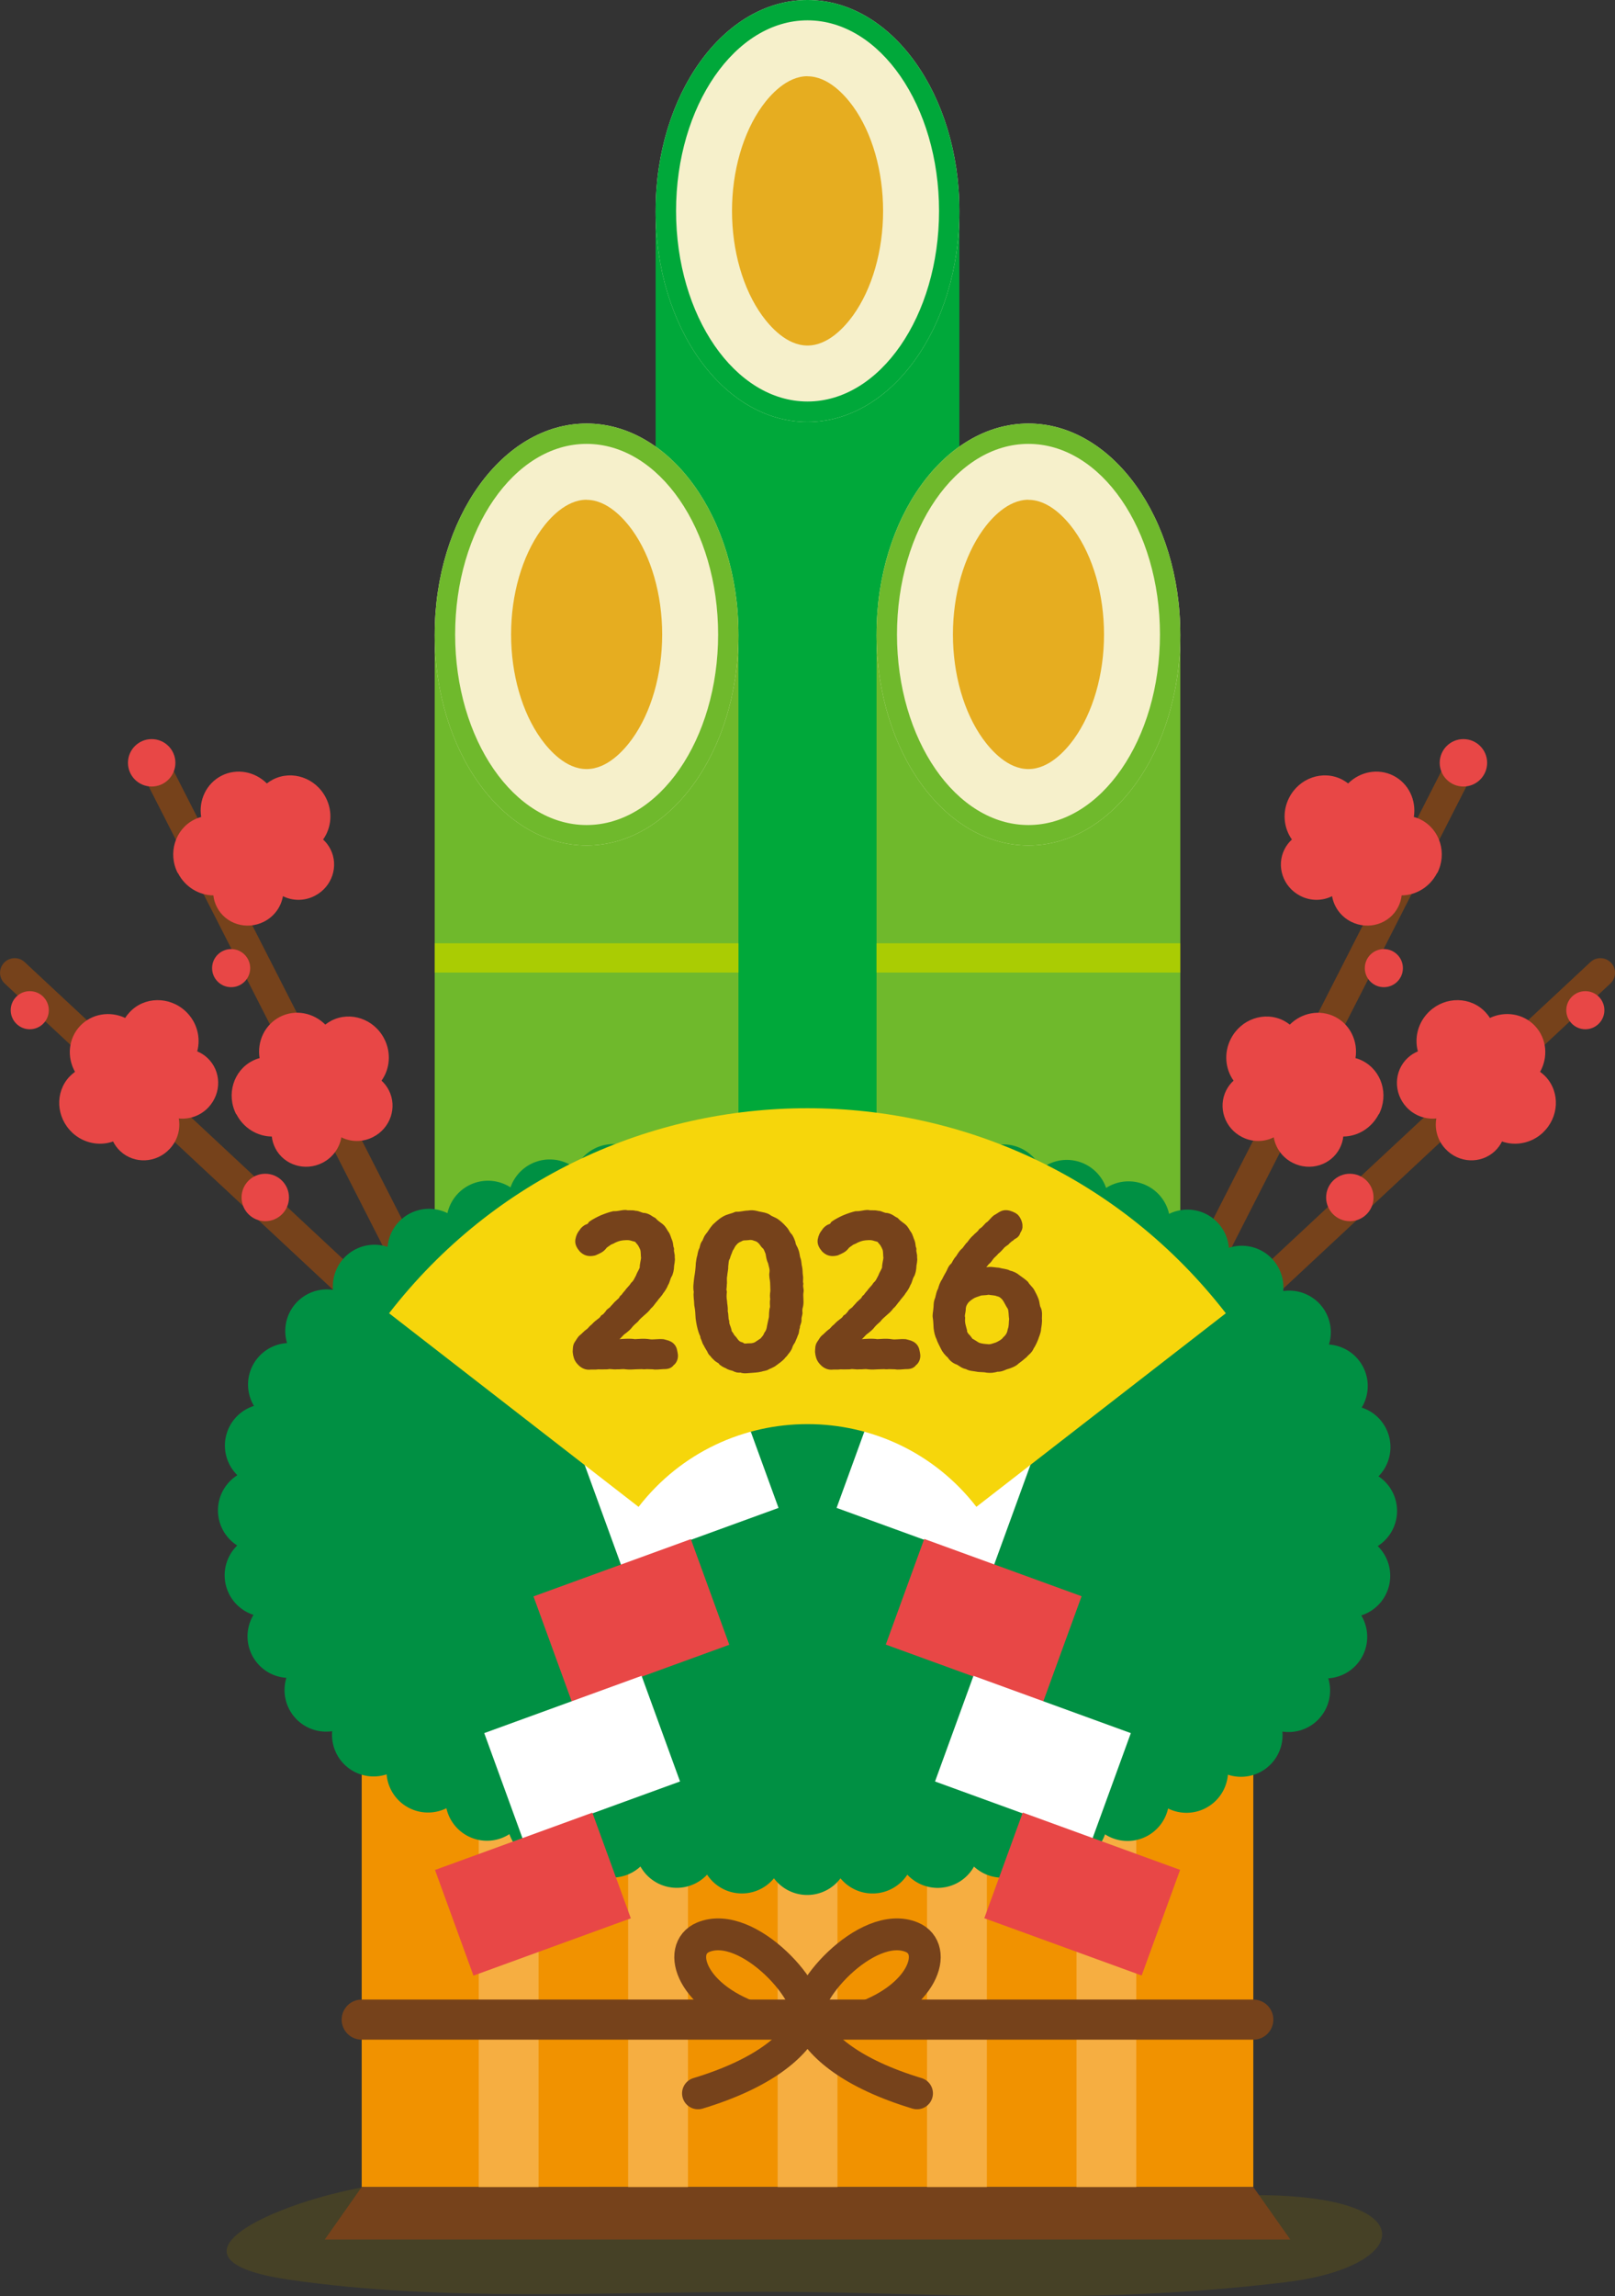 <?xml version="1.0" encoding="UTF-8"?><svg xmlns="http://www.w3.org/2000/svg" viewBox="0 0 162.8 231.39"><rect x="0" y="0" width="162.8" height="231.39" fill="#333333" stroke="none"/><defs><style>.cls-1{fill:#00a83a;}.cls-2{fill:#6fb92c;}.cls-3,.cls-4{fill:#76421b;}.cls-5{fill:#f19200;}.cls-6{fill:#009043;}.cls-7{fill:#e6ad20;}.cls-8,.cls-9,.cls-10,.cls-11,.cls-12{fill:none;}.cls-8,.cls-9,.cls-10,.cls-12,.cls-4{stroke-linecap:round;stroke-linejoin:round;}.cls-8,.cls-9,.cls-10,.cls-4{stroke:#76421b;}.cls-8,.cls-11{stroke-width:2.95px;}.cls-9{stroke-width:3.21px;}.cls-10{stroke-width:4.04px;}.cls-13{fill:#f6ae41;}.cls-14{isolation:isolate;}.cls-15{fill:#f6d60b;}.cls-11{stroke:#aacc03;stroke-miterlimit:10;}.cls-16{fill:#826f00;mix-blend-mode:multiply;opacity:.25;}.cls-17{fill:#fff;}.cls-18{fill:#f6f0cb;}.cls-19{fill:#e84746;}.cls-12{stroke:#009043;stroke-dasharray:0 6.59;stroke-width:8.38px;}.cls-4{stroke-width:.86px;}</style></defs><g class="cls-14"><g id="_レイヤー_2"><g id="_レイヤー_3"><rect class="cls-1" x="66.09" y="21.26" width="30.62" height="97.43"/><path class="cls-7" d="M81.4,38.67c-6.21,0-11.46-7.97-11.46-17.41s5.25-17.42,11.46-17.42,11.47,7.98,11.47,17.42-5.25,17.41-11.47,17.41Z"/><path class="cls-18" d="M81.4,7.69c2.09,0,3.77,1.9,4.59,3.03,1.93,2.68,3.03,6.52,3.03,10.54s-1.11,7.86-3.03,10.53c-.82,1.13-2.49,3.03-4.59,3.03s-3.76-1.9-4.58-3.03c-1.93-2.68-3.03-6.52-3.03-10.54s1.11-7.86,3.03-10.54c.81-1.13,2.49-3.03,4.58-3.03M81.4,0c-8.45,0-15.31,9.51-15.31,21.26s6.86,21.26,15.31,21.26,15.31-9.52,15.31-21.26S89.86,0,81.4,0h0Z"/><path class="cls-1" d="M81.4,2.05c7.31,0,13.26,8.62,13.26,19.21s-5.95,19.2-13.26,19.2-13.25-8.62-13.25-19.2,5.95-19.21,13.25-19.21M81.4,0c-8.45,0-15.31,9.51-15.31,21.26s6.86,21.26,15.31,21.26,15.31-9.52,15.31-21.26S89.86,0,81.4,0h0Z"/><rect class="cls-2" x="43.82" y="63.94" width="30.62" height="97.43"/><line class="cls-11" x1="74.44" y1="96.53" x2="43.82" y2="96.53"/><path class="cls-7" d="M59.13,81.35c-6.21,0-11.46-7.97-11.46-17.41s5.25-17.42,11.46-17.42,11.47,7.98,11.47,17.42-5.25,17.41-11.47,17.41Z"/><path class="cls-18" d="M59.13,50.37c2.09,0,3.77,1.9,4.59,3.03,1.93,2.68,3.03,6.52,3.03,10.54s-1.11,7.86-3.03,10.53c-.82,1.13-2.49,3.03-4.59,3.03s-3.76-1.9-4.58-3.03c-1.93-2.68-3.03-6.52-3.03-10.54s1.11-7.86,3.03-10.54c.81-1.13,2.49-3.03,4.58-3.03M59.13,42.68c-8.45,0-15.31,9.51-15.31,21.26s6.86,21.26,15.31,21.26,15.31-9.52,15.31-21.26-6.86-21.26-15.31-21.26h0Z"/><path class="cls-2" d="M59.13,44.73c7.31,0,13.26,8.62,13.26,19.21s-5.95,19.2-13.26,19.2-13.25-8.62-13.25-19.2,5.95-19.21,13.25-19.21M59.13,42.68c-8.45,0-15.31,9.51-15.31,21.26s6.86,21.26,15.31,21.26,15.31-9.52,15.31-21.26-6.86-21.26-15.31-21.26h0Z"/><rect class="cls-2" x="88.36" y="63.94" width="30.62" height="97.43"/><line class="cls-11" x1="118.98" y1="96.53" x2="88.36" y2="96.53"/><path class="cls-7" d="M103.67,81.35c-6.21,0-11.46-7.97-11.46-17.41s5.25-17.42,11.46-17.42,11.47,7.98,11.47,17.42-5.25,17.41-11.47,17.41Z"/><path class="cls-18" d="M103.67,50.37c2.09,0,3.77,1.9,4.59,3.03,1.93,2.68,3.03,6.52,3.03,10.54s-1.11,7.86-3.03,10.53c-.82,1.13-2.49,3.03-4.59,3.03s-3.76-1.9-4.58-3.03c-1.93-2.68-3.03-6.52-3.03-10.54s1.11-7.86,3.03-10.54c.81-1.13,2.49-3.03,4.58-3.03M103.67,42.68c-8.45,0-15.31,9.51-15.31,21.26s6.86,21.26,15.31,21.26,15.31-9.52,15.31-21.26-6.86-21.26-15.31-21.26h0Z"/><path class="cls-2" d="M103.67,44.73c7.31,0,13.26,8.62,13.26,19.21s-5.95,19.2-13.26,19.2-13.25-8.62-13.25-19.2,5.95-19.21,13.25-19.21M103.67,42.68c-8.45,0-15.31,9.51-15.31,21.26s6.86,21.26,15.31,21.26,15.31-9.52,15.31-21.26-6.86-21.26-15.31-21.26h0Z"/><path class="cls-16" d="M129.71,229.96c12.19-1.46,14.19-8.46-2.19-8.75-14.71-.26-34.78,2.16-48.42.96-11.9-1.05-28.91-3.01-38.83-2.25s-26.6,7.55-11.12,9.81c15.48,2.25,31.56,1.23,48,1.22s31.93,1.5,52.55-.98Z"/><line class="cls-8" x1="161.33" y1="98.03" x2="94.38" y2="160.46"/><path class="cls-19" d="M155.52,114.14c1.64-1.53,1.77-4.05.3-5.63-.18-.19-.37-.35-.57-.5.83-1.48.68-3.34-.5-4.61s-3.03-1.54-4.56-.82c-.13-.21-.28-.4-.45-.58-1.47-1.58-4-1.62-5.63-.1-1.16,1.08-1.56,2.66-1.18,4.05-.37.15-.72.37-1.03.66-1.4,1.31-1.45,3.53-.11,4.97.8.86,1.93,1.24,3,1.13-.19,1.06.11,2.21.92,3.07,1.34,1.44,3.56,1.54,4.97.23.31-.29.55-.62.73-.98,1.36.48,2.96.19,4.12-.89Z"/><circle class="cls-19" cx="136.07" cy="120.67" r="2.39"/><circle class="cls-19" cx="159.81" cy="101.8" r="1.92"/><line class="cls-8" x1="147.17" y1="77.28" x2="105.61" y2="158.84"/><path class="cls-19" d="M144.88,87.99c1.02-1.99.28-4.41-1.65-5.39-.23-.12-.47-.21-.71-.27.27-1.67-.51-3.37-2.05-4.16-1.54-.78-3.37-.42-4.57.78-.19-.15-.4-.28-.62-.4-1.93-.98-4.31-.16-5.33,1.84-.72,1.41-.56,3.03.28,4.21-.3.27-.55.6-.74.97-.87,1.71-.16,3.82,1.59,4.71,1.05.54,2.24.51,3.2.03.18,1.06.86,2.04,1.91,2.57,1.75.89,3.88.23,4.75-1.48.19-.38.31-.77.35-1.17,1.44-.01,2.85-.84,3.57-2.25Z"/><path class="cls-19" d="M139,112.29c1.02-1.99.28-4.41-1.65-5.39-.23-.12-.47-.21-.71-.27.27-1.67-.51-3.37-2.05-4.16-1.54-.78-3.37-.42-4.57.78-.19-.15-.4-.28-.62-.4-1.93-.98-4.31-.16-5.33,1.84-.72,1.41-.56,3.03.28,4.21-.3.27-.55.6-.74.97-.87,1.71-.16,3.82,1.59,4.71,1.05.54,2.24.51,3.2.03.18,1.06.86,2.04,1.91,2.57,1.75.89,3.88.23,4.75-1.48.19-.38.31-.77.35-1.17,1.44-.01,2.85-.84,3.57-2.25Z"/><circle class="cls-19" cx="147.52" cy="76.87" r="2.39"/><circle class="cls-19" cx="139.5" cy="97.56" r="1.92"/><line class="cls-8" x1="1.48" y1="98.03" x2="68.43" y2="160.46"/><path class="cls-19" d="M7.29,114.14c-1.64-1.53-1.77-4.05-.3-5.63.18-.19.37-.35.57-.5-.83-1.48-.68-3.34.5-4.61,1.18-1.26,3.03-1.54,4.56-.82.13-.21.28-.4.45-.58,1.47-1.58,4-1.62,5.63-.1,1.16,1.08,1.56,2.66,1.18,4.05.37.15.72.37,1.03.66,1.4,1.31,1.45,3.53.11,4.97-.8.86-1.93,1.24-3,1.13.19,1.06-.11,2.21-.92,3.07-1.34,1.44-3.56,1.54-4.97.23-.31-.29-.55-.62-.73-.98-1.36.48-2.96.19-4.12-.89Z"/><circle class="cls-19" cx="26.74" cy="120.67" r="2.39"/><circle class="cls-19" cx="3" cy="101.8" r="1.92"/><line class="cls-8" x1="15.64" y1="77.28" x2="57.2" y2="158.84"/><path class="cls-19" d="M17.92,87.99c-1.02-1.99-.28-4.41,1.65-5.39.23-.12.47-.21.71-.27-.27-1.67.51-3.37,2.05-4.16,1.54-.78,3.37-.42,4.57.78.19-.15.4-.28.62-.4,1.93-.98,4.31-.16,5.33,1.84.72,1.41.56,3.03-.28,4.21.3.27.55.6.74.97.87,1.71.16,3.82-1.59,4.71-1.05.54-2.24.51-3.2.03-.18,1.06-.86,2.04-1.91,2.57-1.75.89-3.88.23-4.75-1.48-.19-.38-.31-.77-.35-1.17-1.44-.01-2.85-.84-3.57-2.25Z"/><path class="cls-19" d="M23.81,112.29c-1.02-1.99-.28-4.41,1.65-5.39.23-.12.47-.21.71-.27-.27-1.67.51-3.37,2.05-4.16s3.37-.42,4.57.78c.19-.15.4-.28.62-.4,1.93-.98,4.31-.16,5.33,1.84.72,1.41.56,3.03-.28,4.21.3.27.55.6.74.97.87,1.71.16,3.82-1.59,4.71-1.05.54-2.24.51-3.2.03-.18,1.06-.86,2.04-1.91,2.57-1.75.89-3.88.23-4.75-1.48-.19-.38-.31-.77-.35-1.17-1.44-.01-2.85-.84-3.57-2.25Z"/><circle class="cls-19" cx="15.29" cy="76.87" r="2.39"/><circle class="cls-19" cx="23.3" cy="97.56" r="1.92"/><rect class="cls-5" x="36.46" y="157.24" width="89.88" height="63.15"/><polygon class="cls-3" points="130.07 225.68 32.74 225.68 36.46 220.39 126.34 220.39 130.07 225.68"/><rect class="cls-13" x="48.26" y="157.24" width="6.03" height="63.15"/><rect class="cls-13" x="63.32" y="157.24" width="6.03" height="63.15"/><rect class="cls-13" x="78.39" y="157.24" width="6.03" height="63.15"/><rect class="cls-13" x="93.45" y="157.24" width="6.03" height="63.15"/><rect class="cls-13" x="108.52" y="157.24" width="6.02" height="63.15"/><line class="cls-10" x1="126.34" y1="203.52" x2="36.46" y2="203.52"/><path class="cls-9" d="M76.65,203.6c-7.02-2.15-8.54-7.22-5.77-8.38,4.54-1.9,11.5,5.99,10.41,8.47-1.09,2.48-4.35,5.27-10.93,7.26"/><path class="cls-9" d="M86.15,203.6c7.02-2.15,8.54-7.22,5.77-8.38-4.54-1.9-11.5,5.99-10.41,8.47,1.09,2.48,4.35,5.27,10.93,7.26"/><path class="cls-6" d="M136.64,152.26c.37,20.64-22.2,34.74-55.24,34.51-33.04.23-55.61-13.87-55.24-34.51-.37-20.64,22.2-34.74,55.24-34.51,33.04-.23,55.61,13.87,55.24,34.51Z"/><path class="cls-12" d="M136.64,152.26c.37,20.64-22.2,34.74-55.24,34.51-33.04.23-55.61-13.87-55.24-34.51-.37-20.64,22.2-34.74,55.24-34.51,33.04-.23,55.61,13.87,55.24,34.51Z"/><rect class="cls-17" x="60.17" y="143.85" width="16.88" height="11.33" transform="translate(184.22 266.55) rotate(160)"/><rect class="cls-19" x="55.2" y="157.63" width="16.88" height="11.33" transform="translate(179.3 294.99) rotate(160)"/><rect class="cls-17" x="50.24" y="171.42" width="16.88" height="11.33" transform="translate(174.39 323.42) rotate(160)"/><rect class="cls-19" x="45.27" y="185.2" width="16.88" height="11.33" transform="translate(169.47 351.86) rotate(160)"/><rect class="cls-17" x="85.76" y="143.85" width="16.88" height="11.33" transform="translate(56.82 -23.2) rotate(20)"/><rect class="cls-19" x="90.72" y="157.63" width="16.88" height="11.33" transform="translate(61.83 -24.07) rotate(20)"/><rect class="cls-17" x="95.68" y="171.42" width="16.88" height="11.33" transform="translate(66.85 -24.93) rotate(20)"/><rect class="cls-19" x="100.65" y="185.2" width="16.88" height="11.33" transform="translate(71.86 -25.8) rotate(20)"/><path class="cls-15" d="M98.43,151.85c-8.63-11.12-25.43-11.12-34.06,0-8.38-6.5-16.76-13-25.15-19.51,21.37-27.55,62.98-27.55,84.35,0-8.38,6.5-16.76,13-25.15,19.51Z"/><path class="cls-4" d="M67.9,136.48c.06.3-.08.66-.3.78-.16.28-.46.28-.78.28-.38.02-.74.08-.96.02-.4,0-.62-.04-.92,0-.28-.04-.56,0-.92,0-.24.02-.58.04-.92,0-.32-.06-.64.02-.94,0-.32.04-.68-.08-.92,0-.28,0-.7.02-.92,0-.38.06-.7,0-.96.04-.38,0-.68-.24-.86-.46-.22-.26-.3-.52-.34-.92.02-.32,0-.56.16-.78.18-.24.24-.44.46-.6.2-.16.38-.38.58-.52.22-.12.36-.4.52-.48.18-.18.3-.32.52-.48.1-.1.38-.24.5-.48.2-.1.3-.24.5-.48.08-.2.34-.24.5-.5.22-.2.32-.38.48-.5.1-.12.34-.24.46-.52.16-.08.22-.28.46-.52.2-.3.52-.56.64-.8.3-.26.38-.52.58-.88.08-.28.34-.6.4-.92-.02-.28.1-.64.14-1.02-.06-.24,0-.62-.12-.96-.14-.34-.3-.62-.48-.78-.12-.24-.32-.28-.64-.36-.16-.06-.42-.12-.72-.1-.52.02-.78.08-1.24.28-.24.16-.5.2-.58.3-.22.16-.38.24-.5.4-.22.3-.5.4-.9.58-.54.12-.82,0-1.1-.26-.18-.22-.4-.48-.36-.84.06-.36.2-.64.36-.78.08-.2.26-.32.42-.42.16-.04.4-.16.48-.36.24-.18.78-.46,1.06-.58.44-.18.8-.3,1.14-.38.48.02.78-.12,1.18-.12.34.08.62-.02.96.08.3-.02.52.22.92.22.38.06.6.32.86.42.2.24.46.4.74.62.26.22.32.46.48.66.16.2.22.54.32.74.14.36.06.52.18.78-.06.3.12.6.06.82.08.34-.06.66-.06.9s-.08.7-.22.88c-.18.34-.18.6-.34.82-.08.24-.3.6-.46.78-.12.24-.46.56-.56.74-.3.32-.34.5-.62.72-.24.34-.5.54-.66.68-.3.26-.52.46-.66.66-.18.16-.4.34-.58.56-.18.26-.4.4-.58.56-.2.12-.38.32-.58.54-.3.26-.52.42-.48.6.04.26.2.24.66.24.6-.04,1.06-.08,1.54,0,.46-.02.9-.08,1.42,0,.44.08.84-.04,1.42,0,.36.1.56.12.78.32.24.22.24.5.3.78Z"/><path class="cls-4" d="M80.53,131.58c-.08.24-.1.52-.06.72-.02.2-.14.48-.1.7.02.22-.2.54-.16.72-.12.28-.04.48-.18.68-.1.32-.22.52-.26.66-.18.26-.28.46-.32.64-.04.12-.22.38-.32.48-.12.22-.3.32-.36.44-.22.24-.52.44-.9.72-.14.08-.44.22-.56.26-.16.14-.44.12-.62.2-.4.1-.82.1-1.24.14-.3.02-.46.06-.78-.06-.22.04-.38.02-.66-.14-.26-.08-.48-.1-.62-.24-.14-.04-.36-.14-.56-.3-.1-.18-.26-.22-.48-.38-.22-.22-.36-.32-.4-.46-.2-.06-.26-.4-.36-.5-.14-.22-.22-.38-.3-.54-.1-.1-.1-.28-.26-.6-.02-.28-.12-.32-.2-.6-.12-.36-.22-.82-.28-1.3-.02-.36-.04-.9-.14-1.34,0-.52-.12-.88-.04-1.3-.1-.42-.02-.9.04-1.42.08-.44.14-.92.16-1.44.04-.28.08-.56.14-.7.04-.26.1-.54.2-.7.06-.14.08-.5.26-.66.12-.24.18-.48.32-.64.24-.26.36-.56.68-.92.22-.18.46-.46.9-.72.36-.22.78-.26,1.16-.44.44.02.8-.12,1.22-.12.4-.08.74.02.96.08.4.08.7.12.94.26.24.2.62.3.84.46.22.16.46.36.74.68.24.24.28.46.46.66.2.16.32.58.38.72.02.32.24.56.3.78.12.26.12.62.2.82.12.3.08.58.16.84.06.24.04.62.08.84.06.36-.04.56.04.82-.08.3.08.6.02.8-.08.48.06.92-.04,1.4ZM78.06,129.22c-.02-.4-.14-.6-.06-1.02.04-.4-.08-.62-.16-1.02-.14-.26-.2-.62-.24-.92-.06-.14-.2-.56-.36-.74-.22-.14-.28-.4-.54-.6-.16-.18-.46-.28-.58-.3-.18-.1-.54-.12-.68-.08-.28.04-.62-.02-.86.16-.24.08-.52.26-.64.44-.26.24-.28.48-.46.68-.1.32-.26.62-.3.84-.18.26-.16.7-.2.92.02.28-.08.6-.1.94-.08.34,0,.7-.04.88,0,.4-.1.6,0,.78-.04.34-.04.62.02.96,0,.3.12.66.06,1.02.12.38.04.74.16,1.02-.02.34.18.64.24.92-.02.28.28.44.32.68.22.18.32.36.46.54.26.26.34.28.6.36.18.16.36.16.74.12.28,0,.52,0,.86-.16.16-.1.44-.3.66-.44.2-.24.38-.42.46-.68.18-.22.28-.5.32-.82.08-.36.12-.6.2-.92.02-.28,0-.72.1-.96.04-.3-.06-.58.04-.88-.06-.22-.04-.58,0-.76.02-.22-.02-.66-.02-.96Z"/><path class="cls-4" d="M92.33,136.48c.06.3-.08.66-.3.78-.16.28-.46.28-.78.28-.38.02-.74.08-.96.02-.4,0-.62-.04-.92,0-.28-.04-.56,0-.92,0-.24.02-.58.04-.92,0-.32-.06-.64.02-.94,0-.32.04-.68-.08-.92,0-.28,0-.7.02-.92,0-.38.06-.7,0-.96.04-.38,0-.68-.24-.86-.46-.22-.26-.3-.52-.34-.92.02-.32,0-.56.16-.78.18-.24.24-.44.46-.6.2-.16.38-.38.58-.52.22-.12.36-.4.52-.48.18-.18.3-.32.52-.48.1-.1.38-.24.5-.48.2-.1.3-.24.5-.48.08-.2.34-.24.5-.5.22-.2.32-.38.48-.5.1-.12.34-.24.46-.52.16-.08.22-.28.46-.52.2-.3.52-.56.64-.8.3-.26.38-.52.58-.88.08-.28.34-.6.4-.92-.02-.28.1-.64.14-1.02-.06-.24,0-.62-.12-.96-.14-.34-.3-.62-.48-.78-.12-.24-.32-.28-.64-.36-.16-.06-.42-.12-.72-.1-.52.02-.78.08-1.24.28-.24.16-.5.2-.58.3-.22.16-.38.24-.5.4-.22.3-.5.4-.9.58-.54.12-.82,0-1.1-.26-.18-.22-.4-.48-.36-.84.06-.36.2-.64.36-.78.08-.2.26-.32.42-.42.16-.04.4-.16.48-.36.24-.18.78-.46,1.06-.58.44-.18.8-.3,1.14-.38.48.02.78-.12,1.18-.12.34.08.62-.02.96.08.3-.02.52.22.92.22.38.06.6.32.86.42.2.24.46.4.74.62.26.22.32.46.48.66.16.2.22.54.32.74.14.36.06.52.18.78-.06.3.12.6.06.82.08.34-.06.66-.06.9s-.08.7-.22.88c-.18.34-.18.6-.34.82-.08.24-.3.6-.46.78-.12.24-.46.56-.56.74-.3.32-.34.5-.62.72-.24.34-.5.54-.66.68-.3.26-.52.46-.66.66-.18.16-.4.34-.58.56-.18.26-.4.4-.58.56-.2.12-.38.32-.58.54-.3.26-.52.42-.48.6.04.26.2.24.66.24.6-.04,1.06-.08,1.54,0,.46-.02.9-.08,1.42,0,.44.08.84-.04,1.42,0,.36.1.56.12.78.32.24.22.24.5.3.78Z"/><path class="cls-4" d="M104.6,132.88c.04.32-.04.74-.08.98,0,.34-.18.66-.26.94-.1.26-.28.66-.44.88-.14.38-.46.54-.62.76-.32.28-.58.48-.8.64-.2.22-.62.38-.9.46-.28.06-.6.3-.98.26-.44.12-.66.14-1.02.1-.32-.08-.76-.04-1-.1-.26-.06-.74-.06-.96-.24-.4-.06-.54-.24-.9-.44-.3-.08-.6-.3-.78-.62-.26-.18-.54-.56-.64-.8-.14-.3-.34-.64-.42-.92-.12-.22-.22-.6-.26-.98-.02-.22-.02-.68-.08-1.02-.06-.28.04-.54.06-.94.04-.2-.02-.56.16-.92.08-.34.14-.68.28-.88.08-.32.2-.68.38-.9.14-.32.26-.5.4-.76.14-.22.22-.6.48-.76.18-.26.24-.5.5-.76.12-.18.3-.52.52-.7.24-.2.38-.54.58-.68.18-.24.32-.46.58-.68.12-.16.46-.36.62-.64.24-.14.4-.34.66-.62.22-.1.46-.48.76-.72.36-.18.62-.48,1.02-.44.26.02.66.18.84.34.2.2.36.6.34.84.04.24-.18.42-.22.62-.12.28-.34.24-.52.46-.26.16-.44.34-.54.46-.16.1-.44.3-.54.46-.1.12-.36.38-.5.48-.16.22-.38.36-.48.5-.18.2-.26.42-.46.52-.16.24-.34.4-.46.54-.12.12-.18.22-.2.34-.04.14.08.3.24.28.28-.08.46-.1.76-.12.26-.02.6.06.96.08.24.1.74.1.96.26.38.08.64.22.88.42.36.26.52.36.78.6.12.24.48.54.58.74.18.34.28.52.4.84.1.24.1.7.24.9.14.28.08.72.08.94ZM102.16,132.9c-.08-.38-.02-.82-.18-1.2-.22-.3-.36-.68-.6-1-.24-.26-.42-.42-.8-.5-.2-.1-.64-.1-.92-.16-.36.08-.74.04-.94.12-.34.12-.64.2-.86.36-.16.1-.58.38-.74.72-.14.22-.2.46-.2.78-.02.24-.14.5-.06.8-.06.52.1.92.2,1.32-.04.16.16.48.28.6.16.14.24.3.4.5.3.14.6.38.82.48.38.12.68.14.94.16.42.06.72-.1,1.06-.2.26-.12.72-.36.88-.62.3-.26.5-.58.56-1,.16-.4.1-.76.16-1.16Z"/></g></g></g></svg>
